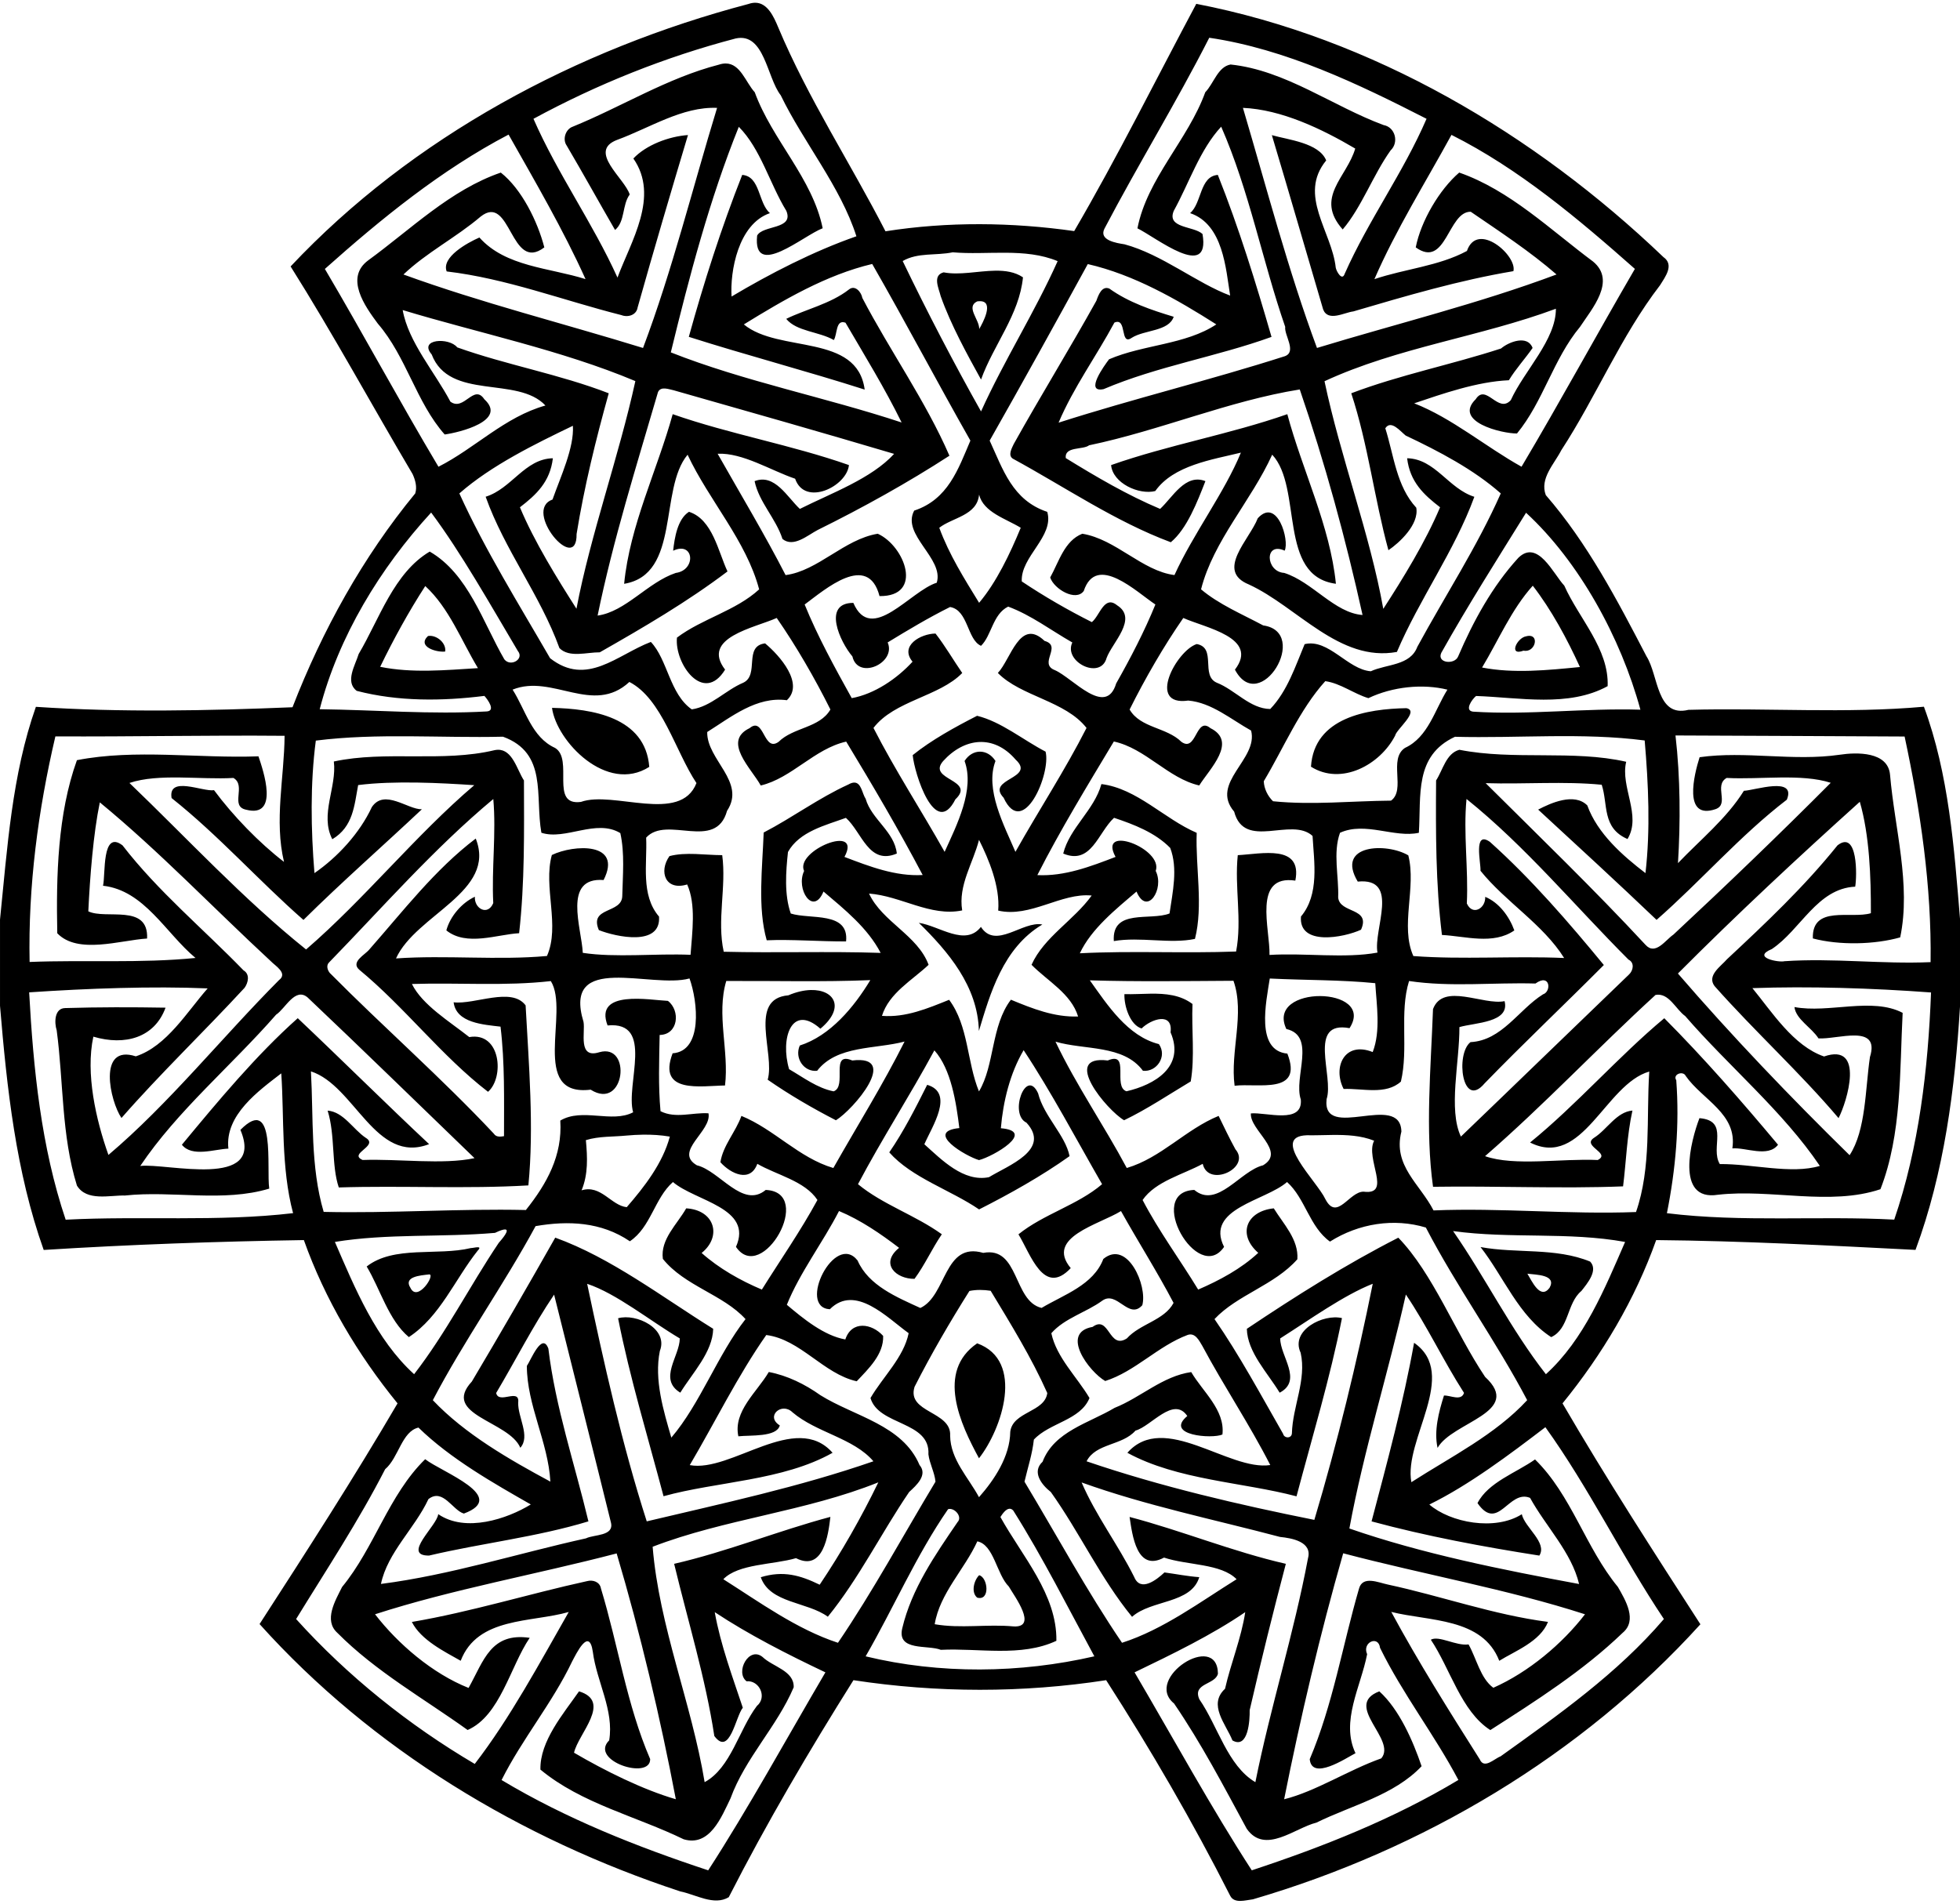 <?xml version="1.0" encoding="UTF-8"?>
<svg width="743pt" height="722pt" version="1.1" viewBox="0 0 743 722" xmlns="http://www.w3.org/2000/svg">
<path transform="scale(.8)" d="m358.08 1.309c-1.041-0.034-2.176 0.143-3.414 0.578-81.3 21.4-159.3 63.064-216.96 124.39 20.188 32.075 38.413 65.638 57.801 98.4 1.275 2.788 2.237 6.136 1.25 9.174-24.838 30.175-44.05 64.975-58.15 101.34-40.213 1.65-81.175 2.513-121.6-0.199-11.362 32.188-13.55 67.025-17 100.81v40.875c3.25 38.975 7.524 78.725 20.699 115.72 41.038-2.575 82.138-4.026 123.28-4.676 9.988 28.088 25.576 54.301 44.389 77.389-20.712 35.4-43.125 70.161-65.375 104.59 53.225 59.288 123.95 101.88 199.36 126.71 7.362 1.462 15.963 6.951 22.963 2.738 17.925-35.138 38.125-69.487 59.088-102.85 39.638 6.05 80.099 6.1 119.74 0 21.125 32.862 41.051 67.187 58.764 102.14 1.95 3.913 7.287 2.113 10.787 1.713 80.438-23.525 155.66-68.125 212.04-130.35-22.275-34.5-44.663-69.175-65.338-104.69 18.812-23.088 34.4-49.289 44.375-77.389 41.038 0.388 81.951 2.563 122.89 4.65 13.575-36.612 18.725-76.512 21.1-115.54v-41.188c-2.788-33.8-5.288-68.751-17.113-100.7-37.125 3.312-74.361 0.464-111.59 1.477-15.212 3.737-14.126-16.377-19.863-25.352-13.838-26.6-27.937-53.624-47.725-76.424-2.962-7.875 3.999-14.7 7.299-21.188 16.625-25.512 28.212-54.038 46.812-78.238 2.538-4.075 6.863-9.699 1.613-13.387-61.125-58.5-138.09-103.91-221.34-120.01-19.075 35.738-37.337 72.564-57.85 107.7-29.55-4.2-59.863-4.55-89.426 0.1-16.612-32.35-36.699-63-50.824-96.65-2.131-5.136-5.052-11.482-10.674-11.666zm214.92 16.578c36.238 5.362 70.55 21.839 102.97 38.414-10.988 25.475-27.525 48.05-38.775 73.437-1.212 3.675-3.925-1.076-4.25-2.889-1.825-17.138-18.036-34.338-4.523-50.813-3.388-8.35-18-9.761-25.75-11.986 8.125 27.088 16.199 55.124 24.299 82.574 2.288 6.062 10.15 1.425 14.287 0.975 25.05-7.362 50.238-14.788 75.875-19.088 1.863-7.375-17.086-23.912-22.023-9.574-13.375 7.213-29.463 8.488-43.838 13.363 10.188-23.462 24.162-45.75 36.512-68.375 31.962 16.05 60.112 39.812 86.912 63.512-18.05 31.012-35.311 62.799-53.711 93.762-17-9.45-33.013-23.099-50.863-30.049 13.238-4.45 29.726-10.288 44.863-10.938 3.25-5.375 7.686-10.175 11.236-15.287-2.25-6.275-11.087-3.051-14.949 0.236-23.338 7.625-48 12.5-70.975 21.225 7.987 24.238 10.961 50.075 17.611 74.375 5.138-3.462 14.614-12.174 13.201-20.137-9.438-10.238-10.613-24.838-14.676-37.65 2.712-4.2 7.137 1.45 9.637 3.438 15.775 7.463 32.301 16.125 45.076 27.438-11.1 25.088-26.325 48.401-39.537 72.701-3.375 9-14.488 8.111-22.051 11.586-10.962-0.825-20-15.562-31.35-12.85-4.362 10.388-8.188 22.276-16.301 30.738-9.637-0.125-16.661-9.1-25.361-12.475-7.775-3.425 0.075-16.575-9.463-18.312-9.55 3.025-23.964 29.625-4.014 26.787 11.05 0.963 20.301 8.95 29.764 14.213 3.587 13.575-19.7 24.736-8.025 38.424 4.888 18.475 27.113 2.25 37.15 11.525 0.713 12.388 3.324 27.688-5.488 38.176-1.175 14.15 20.351 10.012 28.451 6.262 4.775-10.638-10.126-7.55-10.826-15.287 0.375-10.025-2.575-21.1 0.875-30.662 11.975-5.438 25.838 2.562 37.363 0.012 1.125-17.825-2.213-36.512 17.1-45.5 29.862 0.787 60.388-2.1 89.9 1.75 1.788 20.725 2.75 42.338 0.375 62.863-10.738-8.213-22.762-18.751-27.562-32.076-6.2-6.237-17.462-1.063-23.287 1.975 18.2 16.788 37.749 34.726 56.111 52.264 21.025-18.425 39.525-39.938 61.725-56.963 4.612-11.275-15.275-4.388-20.35-4.213-8.15 13.1-20.561 23.1-31.236 34.287 1.2-19.175 1.149-40.512-1.176-60.512 36.188 0.113 72.412 0.35 108.57 0.5 7.513 35.138 12.812 70.988 12.312 106.93-23.112 1.012-46.173-2.025-69.273-0.438-2.475 0.7-15.764-1.701-5.951-5.764 13.662-9.113 21.488-28.738 39.5-29.562 0.863-4.825 1.326-27.125-8.387-19.588-15.725 19.588-34.026 36.864-52.363 53.977-2.9 3.375-9.65 7.674-5.912 12.699 18.9 21.338 40.713 41.237 58.775 62.6 4.025-7.763 12.625-35.95-6.875-29.213-14.562-5-24.776-21.224-33.951-32.387 26.575-0.963 56.85-0.012 84.65 2.051-1.4 36.25-5.675 73.262-17.438 107.66-35.425-1.9-72.162 1.349-107.72-3.051 4.138-20.688 6.026-41.975 4.426-63.037-1.825-2.788 3.275-4.651 4.5-1.988 7.875 11.275 24.598 17.938 22.086 34.312 6.287-0.55 16.901 4.488 21.639-1.725-17.175-20.55-35.176-41.163-53.889-59.963-21.688 18.075-41.737 41.163-63.6 58.9 24.912 12.588 35.625-27.675 56.475-33.625-1.425 22.062 1.052 45.439-6.273 66.576-31.7 1.225-63.976-2.076-95.951-0.764-6.438-12.538-19.35-21.2-15.225-37.35-0.4-19.112-37.762 4.95-35.438-15.412 3.587-10.762-9.374-37.388 10.863-33.613 12.862-19.95-39.975-20.75-29.938 0.4 14.362 3.275 3.287 23.05 6.85 33.4 1.075 11.95-16.525 5.912-23.662 6.6-0.613 7.938 16.899 17.987 5.762 24.6-10.825 2.6-21.7 20.75-32.588 11.662-23.462 1.025 1.725 45.1 14.125 27-9.175-18.2 19.763-21.838 29.838-30.75 8.65 7.763 10.6 21.238 20.338 28.238 13.675-8.625 30.338-11.225 45.438-6.662 14.525 27.938 33.399 54.025 48.012 81.812-15.05 16.338-36.112 26.812-54.875 38.875-3.788-20.088 22.8-51.138 1.287-66.062-5.125 28.525-12.748 56.562-20.148 84.637 25.988 7.037 52.938 12.05 79.5 16.213 3.913-6.138-6.888-13.275-8.312-19.6-12.725 8.037-33.862 3.988-43.812-4.6 18.738-9.162 38.211-23.838 54.986-36.65 20.6 28.625 36.412 61.411 56.162 90.924-22.038 25.775-50.023 45.476-77.398 65.076-2.987 1.1-7.764 6.236-9.852 1.424-14.488-22.888-29.2-46.299-41.938-69.887 17.85 4.513 43.213 2.626 51.176 23.176 7.312-4.575 19.438-9.1 23.088-18.438-25.8-3.35-50.513-12.25-75.926-17.713-4.325-0.887-11.825-4.364-13.6 1.861-7.85 27-12.4 55.089-23.375 80.914 0.988 10.325 16.938-0.338 21.688-2.838-7.15-15.038 2.512-31.476 5.512-46.926-2.525-5.575 5.35-9.149 6.125-2.986 10.712 21.875 25.776 41.125 37.113 62.6-30.525 18.362-64.163 31.687-97.9 42.824-18.975-29.262-37.3-62.774-55.537-93.824 17.862-8.625 36.488-17.625 52.438-28.537-1.887 12.412-6.824 24.187-9.574 36.324-8.175 7.562 0.374 16.675 3.512 24.475 7.55 4.312 8.262-9.8 8.162-14.338 5.338-23.175 11.076-46.311 17.139-69.361-25.15-5.75-49.339-15.725-74.039-22.213 1.288 8.588 3.364 26.212 16.326 19.262 10.975 3.7 27.075 2.751 34.375 10.264-17.038 10.588-34.712 23.836-54.287 30.111-16.688-24.575-30.738-50.625-46.213-76.35 1.538-6.638 3.725-13.138 4.438-19.938 7.45-8.05 22.049-9.125 26.361-19.713-6.013-10.138-15.573-19.123-18.086-30.711 6.325-7.188 16.473-9.826 24.148-15.426 6.95-4.987 12.563 9.338 18.963 2.15 2.538-9.213-7.063-31.313-18.463-21.926-4.725 12.4-18.699 16.913-29.262 23.213-13.55-3.212-10.5-29.3-27.662-26.088-18.7-5.425-17.212 20.263-29.787 26.113-10.962-5.025-24.602-10.626-29.727-22.488-10.812-13.8-28.712 22.238-13.162 23.088 12.075-12.1 27.2 4.05 37.35 11.35-2.325 11.438-12.198 20.662-18.086 30.725 3.812 13.175 28.374 10.85 27.449 26.688 0.55 4.463 2.925 8.475 3.35 12.963-15.475 25.725-29.525 51.775-46.213 76.35-19.55-6.4-37.325-19.375-54.312-30.125 7.062-7.362 23.676-6.824 34.426-9.986 12.888 6.537 15.301-10.812 16.301-19.562-24.7 6.588-48.889 16.462-74.039 22.25 6.525 27.125 14.852 54.15 19.039 81.6 7.325 9.887 10.1-9.324 13.5-13.387-4.75-14.3-10.551-29.788-13.301-45.312 16.088 10.662 34.525 20.037 52.438 28.537-18.238 31.05-36.575 64.562-55.537 93.824-33.725-11.138-67.4-24.486-97.912-42.799 9.787-19.525 24.012-36.426 33.438-56.201 1.9-3.525 8.074-16.625 9.799-4.562 1.812 14.088 10.138 27.775 7.75 41.963-9.662 9.613 19.526 19.074 19.426 8.887-11.125-25.75-15.151-53.962-23.326-80.875-0.525-3.125-3.824-4.225-6.574-3.475-27.762 6.088-55.013 14.587-83.025 19.35 4.325 8.625 15.626 14.125 23.139 18.4 8.012-20.875 33.474-18.025 51.199-23.125-13.688 23.975-27.787 50.301-44.537 72.014-31.188-18.362-60.325-41.689-84.65-68.664 14.375-23.425 29.55-46.362 42.188-71.012 6.4-5.438 7.887-17.913 15.787-19.738 15.188 14.85 35.887 26.525 53.225 36.438-11.1 6.8-30.861 13.513-43.861 4.588-0.475 5.463-17.476 19.714-4.363 19.639 25.025-5.912 50.937-8.738 75.537-16.213-6.513-27.262-15.612-53.975-18.975-81.875-3-8.1-8.337 5.525-10.199 8.213 0.037 18.662 10.1 36.074 11.15 54.824-19.338-10.412-40.539-22.55-55.701-38.6 14.688-28.088 33.575-54.563 48.688-82.488 15.5-2.675 31.076-2.049 44.676 7.176 9.975-6.675 11.687-20.414 20.412-28.076 10.612 9.1 38.126 12.214 29.863 30.727 12.312 18.162 37.587-25.964 14.1-26.977-10.9 9.088-21.788-9.074-32.613-11.674-11.225-6.55 7.176-16.138 5.488-24.65-7.562-0.487-15.587 2.638-22.725-1-1.1-11.838-0.639-24.125-0.414-36.125 8.925-0.15 9.876-11.6 3.926-16.15-8.375-0.362-35.162-5.511-28.6 11.639 22.438-2.1 8.399 27.95 12.111 41.162-10.075 5.287-24.099-2.276-34.512 3.924 1.05 16.575-6.338 29.876-16.312 42.389-31.9-0.725-64.3 1.624-95.812 0.887-6.325-21.4-4.8-44.488-6.037-66.588 20.762 6.662 30.588 44.289 56 34.477-19.462-18.188-41.612-40.188-62.25-59.688-19.638 17.488-37.725 39.225-54.9 59.975 4.812 6.062 15.487 2.075 22.037 1.85-1.788-15.988 14.513-27.526 25.051-35.676 1.425 20.725-0.163 44.738 5.6 66.25-35.588 4.188-72.212 1.227-107.76 3.102-11.638-34.5-15.313-71.488-17.301-107.75 27.762-1.875 58.363-2.987 84.588-1.875-9.713 11-19.401 27.399-34.051 32.199-18.338-5.925-12.211 21.312-6.799 29.225 18.212-20.862 39.198-40.949 58.336-61.699 1.725-2.388 2.651-6.426-0.486-8.264-19.137-19.738-40.487-37.412-57.35-59.25-9.95-7.575-7.976 13.901-9.238 19.139 19.6 2.188 29.787 22.575 43.824 34.225-26.075 2.6-52.449 0.85-78.611 1.9-0.725-35.912 4.013-71.912 12.213-106.91 36.15 0.188 72.411-0.6 108.61-0.275-0.163 19.912-4.963 40.087-0.275 59.762-11.762-9.025-24.237-21.938-33.162-34-5.15 0.912-21.886-7.049-20.111 3.738 22.212 17.625 41.211 39.112 62.486 57.762 18.1-17.925 37.876-35.262 56.113-52.438-6.688 0.15-17.764-9.886-23.701-1.049-5.775 12.412-16.237 23.724-27.199 31.299-1.675-20.488-2.05-42.336 0.65-62.799 29.162-3.688 59.2-1.152 88.688-1.852 21.238 7.775 15.112 28.139 18.188 45.514 11.35 3.763 25.975-6.764 37.412 0.174 2.125 9.55 1.163 19.888 0.926 29.713-0.05 8.637-15.9 5.051-11.088 16.264 8.188 3.225 29.525 7.873 28.5-6.414-8.8-10.262-5.537-24.962-6.1-37.412 9.762-10.762 32.998 6.662 38.336-12.713 9.125-13.738-9.686-24.2-9.398-37.35 11.412-7.175 23.424-17 37.736-15.062 8.35-7.812-3.312-21.125-10.312-26.938-10.362 1.262-2.55 14.951-10.338 18.639-8.412 3.538-15.237 11.299-24.412 12.637-10.488-7.312-11.399-23.55-19.387-31.963-16.038 6.138-30.326 21.337-47.738 7.725-14.875-25.75-30.812-51.287-43-78.1 15.112-13.288 36.138-23.575 53.801-32.062 0.65 10.35-5.825 24.125-9.662 34.963-14.338 5.05 11.687 36.037 11.412 16.324 3.65-22.5 9.099-44.688 15.236-66.688-23.212-9-48.411-13.412-71.799-21.762-3.737-4.8-18.476-4.088-12.113 3.324 8.438 22.05 40.687 10.039 53.912 24.227-19.25 5.375-33.4 20.286-50.688 29.023-18.438-30.925-35.674-63-53.824-93.75 26.8-23.888 55.151-46.974 87.051-63.674 12.7 22.488 25.948 45.187 36.461 68.5-17.038-5.412-37.875-5.775-50.287-19.725-5.763 2.525-18.125 9.361-15.5 16.086 28.325 3.337 55.189 13.725 82.764 20.688 3.1 1.225 7.161 0.025 7.711-3.625 7.662-27.25 15.852-55.012 23.852-81.699-9.088 0.637-19.838 4.701-25.875 11.113 12.512 17.95-1.163 39.275-7.525 56.437-11.712-25.912-28.412-49.2-39.812-75.25 30.2-16.388 62.524-29.363 95.861-38.088 13.625-2.9 14.701 18.524 21.301 26.924 10.912 22.525 28.301 43.188 35.863 66.838-20.275 7.062-41.1 17.788-59.15 28.551-0.775-11.675 3.036-34.313 18.174-39.525-5.612-4.775-4.499-17.463-13.137-18.113-9.887 25.038-18.188 51.013-25.301 76.75 27.212 8.675 56.1 16.275 83.338 25-3.6-26.825-40.662-17.174-57.262-30.887 18.862-11.6 38.937-23.45 60.824-28.65 15.862 27.638 30.875 56.138 46.525 83.713-5.787 13.575-10.6 27.876-26.625 33.176-6.188 11.438 14.25 22.636 10.688 34.174-12.6 3.95-31 29.3-39.525 9.562-14.888-0.013-6.262 18.6-0.449 25.375 2.65 11.412 20.938 3.138 16.713-6.637 9.65-5.888 19.424-11.737 29.574-16.787 8.65 1.475 8.037 15.486 14.662 18.398 5.013-4.838 5.538-14.998 12.863-18.586 10.875 4.025 20.35 11.275 30.4 17-4.338 9.137 13.336 17.975 16.236 7.35 2.625-7.237 15.037-18.65 4.975-24.975-6.138-5-8.173 4.962-11.961 7.975-11.412-5.737-22.601-12.2-33.201-19.287-0.625-11.775 15.464-21.275 12.076-32.963-16.512-5.5-21.002-20.163-27.289-33.775 15.612-27.525 31.201-55.712 46.488-83.662 21.85 5.013 42.162 16.675 60.912 28.588-14.612 9.662-34.538 9.512-50.838 16.537-2.087 2.775-11.85 16.074-2.562 14.137 25.625-10.912 53.551-15.35 79.551-24.75-7.438-25.725-15.45-51.725-25.438-76.775-8.637 0.65-7.537 13.338-13.137 18.113 15.762 5.35 16.912 26.462 18.975 39.074-15.762-5.85-32.288-19.511-50.051-24.299-3.8-0.588-12.237-1.876-9.537-7.363 16.075-30.65 34.05-59.788 49.688-90.525zm-229.13 12.197c-0.997-0.001-2.085 0.178-3.283 0.578-24.35 6.275-46.062 19.951-69.225 29.389-3.337 1.163-4.9 5.911-2.9 8.836 7.825 13.275 15.261 26.776 22.986 40.113 4.838-4.05 3.263-11.799 6.938-16.824-2.362-7.662-20.112-20.526-5.949-25.889 15.412-5.638 30.912-15.862 47.35-15.162-11.575 37.838-21.25 77.137-35.088 113.79-37.775-11.662-76.523-21.349-113.52-34.824 10.988-10.475 24.962-17.538 36.562-27.438 14.425-11.412 14.05 26.85 30.188 14.588-3.175-12.262-10.7-27.614-20.625-35.451-23.8 8.175-42.6 26.85-62.75 41.537-11.338 8.3-1.626 21.838 4.486 30.062 13.525 15.65 18.151 37.25 31.676 52.525 6.925-0.938 29.862-6.537 18.787-16.688-5-7.537-9.65 5.912-16.088 1.125-7.4-14.05-19.912-28.188-22.6-43.4 35.65 10.812 75.225 18.939 110.25 33.664-7.812 35.775-21.25 72.775-27.912 107.88-8.925-14.012-19.937-31.664-26.787-48.076 7.7-5.912 14.299-12.036 15.611-23.236-13.338 0.275-19.525 14.424-31.85 18.236 8.925 25.112 25.9 46.688 34.963 71.738 4.662 4.725 12.961 1.938 19.111 2 20.738-11.812 41.513-23.95 60.525-38.338-4.375-9.238-7.037-24.674-18.25-28.262-5.438 3.438-6.812 12.237-7.512 18.449 9.988-4.7 11.038 9.238 1.25 10.525-13.3 4.475-23.75 18.363-37.037 20.213 7.375-35.95 18.361-70.725 28.611-105.9 1.3-2.925 5.063-1.364 7.4-0.889 34.675 9.85 71.013 20.2 104.49 30.15-10.75 11.738-29.689 18.575-44.664 26.088-5.95-5.537-11.912-16.887-21.449-13.162 2.075 9.963 10.088 17.675 13.213 27.4 5.188 4.263 11.899-1.762 16.674-4.25 21.338-10.538 42.838-22.489 62.438-35.201-11.188-25.812-28.136-49.638-41.273-74.775-0.475-2.775-3.464-6.362-6.352-4-8.675 6.787-20.848 9.514-29.711 13.914 4.912 6.025 15.536 5.987 22.549 10.037 1.75-2.7 0.787-9.95 5.537-8.213 9.1 15.588 18.638 31.075 26.588 47.287-36.05-11.925-74.799-19.525-109.36-33.225 8.762-35.962 18.311-72.388 32.211-106.9 10.375 10.425 14.65 26.989 22.525 39.826 3.712 8.975-11.175 6.636-13.838 11.736-2.15 20.938 22.088-0.161 31.062-3.486-4.812-23.687-23.925-41.826-32.188-64.451-4.309-4.725-6.79-13.631-13.766-13.641zm239.22 0.49c-6.062 1.113-7.925 8.975-11.975 13.15-8.225 22.65-27.501 40.788-32.139 64.488 8.55 4.138 34.725 25.162 30.838 2.688-4.1-3.85-17.088-2.6-13.625-10.963 7.312-13.238 12.337-28.975 22.475-39.9 13.375 30.55 19.463 63.463 30.338 94.875-0.55 3.888 5.612 11.825-0.188 13.912-35.438 11.35-71.699 20.113-107.2 31.488 7.075-16.7 17.887-31.488 26.449-47.426 6.188-2.7 2.424 11.312 8.262 7.188 6.037-3.812 17.5-2.974 19.838-9.949-10.6-3.2-21.336-6.812-30.486-13.35-3.587-1.488-5.225 3.15-6.15 5.75-12.7 22.85-26.438 45.112-39.176 67.938-0.912 1.988-2.849 5.325-0.424 6.912 24.738 13.462 48.599 29.826 74.861 39.613 7.662-6.362 12.563-19.15 16.4-28.963-9.55-3.737-15.5 7.65-21.463 13.162-15.625-6.588-30.263-15.2-44.713-24.088-0.675-5.662 8.176-3.788 11.076-6.062 33.638-7.025 66.25-21.088 99.812-26.463 11.912 34.7 21.762 70.764 29.75 106.89-13.238-0.938-23.788-15.738-37.113-19.938-8.85-0.55-9.512-14.963 0.213-10.551 2.362-4.763-3.475-25.499-12.75-15.361-3.9 10.125-20.175 24.912-4.213 31.387 22.938 10.55 42.864 36.95 70.139 31.975 10.6-24.95 27.337-47.888 36.699-73.525-12.3-3.875-18.525-17.973-31.85-18.273 1.312 11.2 7.911 17.324 15.611 23.236-6.95 16.488-17.587 33.751-26.912 48.139-6.325-35.5-20.287-71.888-27.85-107.88 34.7-16.075 73.799-21.027 109.64-34.352 0.075 14.688-14.988 29.351-21.375 43.326-6 6.6-11.675-8.162-16.625-0.438-10.812 10.638 12.338 16.286 19.562 16.236 12.412-15.075 17.225-35.325 29.875-50.537 5.65-8.6 17.289-21.788 6.164-30.963-20.25-15.062-39.402-33.775-63.414-42.162-9.387 8.062-18.175 23.038-20.6 35.463 14.425 10.362 15.25-17.124 26.062-16.887 13.75 9.412 28.088 18.8 40.65 29.725-36.9 13.812-75.699 23.312-113.51 34.824-13.638-36.712-23.85-75.837-35.088-113.79 18.25 0.8 37.238 9.887 53.213 19.287-3.975 13.675-19.388 23.15-5.938 38.338 9.012-10.6 14.312-25.687 22.688-37.449 4.062-3.775 2.211-11.026-3.289-12.014-24.238-8.963-46.461-25.975-72.549-28.713zm-131.66 89c16.35 1.425 34.236-2.263 49.736 4.188-10.862 24.262-25.311 46.952-36.299 71.227-12.562-22.3-25.638-47.35-37.125-71.275 7.15-4.162 15.888-2.489 23.688-4.139zm20.086 8.719c-8.079 0.125-16.938 2.25-24.375 0.781-5.438 1.45-2.274 7.614-1.387 11.289 4.812 13.625 12.613 27.748 19.113 39.523 5.875-16.375 18.138-30.712 19.875-48.449-3.811-2.573-8.379-3.22-13.227-3.144zm-6.982 14.449c6.628 0.203 1.182 10.242-0.529 13.184 0.138-4.475-6.513-10.413-0.963-13.088 0.554-0.079 1.05-0.109 1.492-0.096zm-145.77 53.545c-7.412 26.75-20.337 52.813-23.012 80.4 26.825-4.438 16.412-44.801 30.062-61.176 10.175 21.688 27.825 40.8 33.912 63.812-11.088 10.175-27.012 13.863-38.949 22.863-1.225 12.4 12.612 31.776 22.812 15.176-11.662-15.188 14.1-19.826 24.463-24.488 9.137 13.175 18.062 28.574 25.438 43.387-5.112 8.825-17.526 8.351-24.551 15.326-7.2 5.15-6.775-12.288-13.725-6.5-13.088 6.263 0.899 19.188 5.262 27.188 14.712-3.487 25.45-17.438 40.5-20.801 12.55 20.738 24.988 41.875 36.238 63.225-12.888 0.725-25.25-4.074-37.062-8.574 8.7-16.15-23.612-2.974-19.125 6.676-4.075 8.512 4.3 21.587 9.188 9.725 10.025 8.525 20.913 17.225 27.088 29.088-24.788-0.838-49.588 0.074-74.363-0.551-3.312-15.112 1.325-30.55-0.713-45.775-8.213-0.013-17.2-1.599-25 0.451-5.213 7.375-1.899 16.6 8.389 13.438 4.275 9.475 2.387 22.561 1.6 33.336-16.8-0.7-35.338 1.451-51.062-0.924-0.537-11.7-9.714-35.964 9.861-34.514 9.225-18.138-14.211-16.875-24.523-11.85-4.188 15.125 4.037 33.537-2.312 47.85-23.288 2.138-47.825-0.498-71.525 1.164 9.425-20.825 47.788-31.612 37.775-56.812-19.312 14.625-34.462 34.449-50.438 52.574-1.975 2.5-9.013 5.887-4.738 9.6 21.612 17.838 38.962 40.875 61 57.85 7.8-6.787 6.101-28.525-8.887-25.938-9.238-7.325-22.263-15.187-27.176-25.162 21.938-0.725 43.962 1.1 65.824-1.375 9.075 14.512-10.35 55.025 18.875 51.463 16.288 10.3 19.688-22.276 4.062-17.738-10.262 3.2-6.537-9.412-7.449-14.375-10.112-33.362 32.087-15.575 50.225-20.6 3.975 11.038 6.351 34.475-8.012 35.475-7.325 19.362 13.413 15.412 24.838 15.25 1.975-16.425-4.177-33.536 0.586-49.523 22.75-0.125 45.514 0.523 68.264-0.414-7.688 12.738-18.951 26.375-33.426 31-2.6 5.925 1.925 12.639 8.213 11.977 9.412-12.175 27.575-10.163 41.438-13.863-10.225 20.4-22.462 40.012-33.75 59.938-16.35-4.825-27.975-18.337-43.562-24.699-2.663 7.537-8.749 14.036-9.949 21.961 5 5.6 14.199 9.787 17.486 0.75 9.125 5.3 22.551 8.114 28.488 17.139-7.938 14.612-17.525 28.363-26.338 42.463-10.15-4.287-20.262-9.989-28.537-17.352 9.75-7.825 6.225-20.373-7.312-21.148-4.213 7.487-12.325 14.649-11.062 23.949 10.325 12.888 28.549 16.863 39.174 28.551-13.225 16.888-21.45 40.1-35.162 56.162-3.663-12.6-8.213-27.438-5.438-41.062 4.188-10.6-11.25-17.975-19.787-15.5 5.55 28.2 14.262 56.8 21.537 84.338 25.2-7.013 56.537-7.288 80.1-20.588-17.512-19.875-48.061 9.538-67.674 5.838 12.075-20.488 22.675-42.25 36.25-61.65 16.188 2.05 27.099 18.399 42.861 21.924 5.612-5.963 12.838-12.787 12.525-21.512-5.425-6.013-14.961-7.362-17.924 1.688-10.1-1.775-19.95-9.876-27.713-16.426 6.175-15.3 17.037-29.488 24.725-44.438 10.3 4.3 19.825 10.851 28.463 17.451-9.287 7.55-1.375 14.8 7.312 14.688 4.912-6.638 8.275-14.3 12.938-21.125-12.525-9.05-28.05-14.076-39.725-23.738 11.338-21.475 24.637-42.024 36.199-63.424 7.95 8.938 10.312 24.611 11.824 36.836-16.738 1.663 3.001 13.338 9.326 15.176 6.775-1.725 27.362-13.7 10.35-15.1 1.062-12.675 4.35-26.075 10.787-37 13.188 19.938 25.038 42.437 37.176 63.512-11.5 9.85-27.762 14.189-39.625 23.764 5.775 9.425 12 29.637 24.775 16.012-12.212-14.638 13.412-20.6 23.812-27.037 8.137 14.575 17.175 28.775 24.912 43.525-4.4 8.287-15.85 9.849-22.125 16.824-8.625 5.575-8.226-11.324-16.238-5.449-15.55 2.737-1.663 21.236 5.975 25.648 14.225-4.525 24.938-16.562 39.088-21.85 3.575-1.2 5.426 2.714 6.926 5.201 10.212 19.112 22.349 37.162 32.199 56.475-19.675 2.975-50.225-25.562-67.713-5.812 23.725 12.962 54.863 13.937 80.15 20.637 7.312-27.675 15.975-56.225 21.537-84.463-8.725-2.163-24.612 5.725-19.574 16.438 2.875 12.788-3.825 25.401-4.15 38.201-0.15 2.462-3.65 2.462-4.188 0.162-10.412-18.188-20.799-37.5-32.486-54.338 10.788-11.512 28.424-16.061 39.262-28.361 0.675-9.325-6.601-16.712-11.176-24.125-12.862 1.3-17.436 12.261-7.361 21.086-8.088 7.55-18.388 13.064-28.463 17.414-8.65-14.2-18.638-27.714-26.338-42.451 6.125-8.9 19.151-12.05 28.488-17.15 2.663 11.5 23.112 1.938 15.5-6.887-2.837-5.188-5.388-10.512-7.963-15.824-15.575 6.35-27.2 19.862-43.525 24.688-10.775-20.2-23.975-39.262-33.775-59.875 13.725 4.075 32.225 1.349 41.438 13.799 6.463 0.713 11.65-6.799 7.562-12.637-14.825-3.725-24.375-18.512-32.725-30.225 22.688 0.688 45.375 0.336 68.062 0.211 5.487 15.638-1.638 33.438 0.537 49.75 10.962-1.363 32.662 4.401 25-15.236-15.138-1.438-10.073-24.325-8.336-35.588 16.575 0.838 33.924 0.588 49.986 2.213 0.613 10.125 2.662 22.712-1.213 32.637-13.425-5.338-19.048 7.25-13.773 17.5 8.775-0.388 19.987 3 27.137-3.5 3.688-15.625-0.787-32.637 3.863-47.662 19.8 2.95 39.948 0.625 59.898 1.188 7.037-5.05 7.688 3.849 3.551 5.137-11.6 7.312-19.438 21.864-34.338 22.639-7.237 5.6-3.925 32.212 6.713 19.512 18.425-19 37.962-37.438 56.475-56.062-16.45-19.988-34.312-40.737-54.012-58.387-7.987-5.525-4.188 10.087-4.438 13.725 11.85 14.738 29.624 25.35 39.637 41.338-23.75-1.038-48.049 0.824-71.449-0.926-6.362-14.188 1.511-32.4-2.389-47.713-10.138-6.062-34.611-5.374-23.961 12.426 20.262-1.975 7.275 22.675 9.35 33.65-15.5 2.875-34.462 0.074-51.162 1.111 0.312-12.225-8.151-38.225 12.236-35.225 3.438-17.4-16.088-12.638-27.275-12.062-1.6 15.238 2.1 30.525-0.787 45.662-24.675 0.938-49.386-0.425-74.049 0.838 5.375-11.525 17.036-20.888 26.861-29.25 4.9 11.85 13.388-1.213 9.088-9.775 3.737-10.588-27.663-22.486-19.025-6.648-11.812 4.537-24.162 9.275-37.062 8.625 10.975-21.6 23.775-42.501 36.25-63.326 15.088 3.288 25.713 17.475 40.463 20.838 4.938-7.875 18.275-20.738 5.275-27.176-6.95-5.763-6.513 11.664-13.713 6.514-7.025-6.975-19.438-6.501-24.551-15.326 7.375-14.812 16.3-30.212 25.438-43.387 10.362 4.662 36.113 9.301 24.463 24.488 11.788 22.238 35.976-17.788 13.389-20.963-9.963-5.325-21-9.962-29.438-17.1 5.838-23.05 23.836-42.014 33.711-63.826 14.575 15.712 2.487 57.588 30.188 61.188-2.763-27.5-15.848-53.55-23.023-80.375-27.312 9.55-56.2 14.525-83.5 24.125 0.762 8.6 13.224 14.263 20.924 12.301 8.688-12.238 26.964-14.864 40.576-18.201-7.688 18.8-22.714 38.675-31.477 58.025-15.312-1.95-27.761-17.013-43.674-19.588-8.475 3.312-11.113 13.388-15.213 20.738 1.85 5.537 12.175 11.55 15.9 6.4 5.987-18.075 25.162 0.613 33.949 6.4-5.175 12.7-11.724 25.298-18.574 37.398-4.888 16.25-20.613-2.611-29.025-6.273-8.062-3.1 3.674-11.462-4.926-13.875-11.675-11.188-15.975 8.737-22.125 15.199 10.925 11.138 31.989 13.201 42.014 26.051-10.212 20.088-22.65 39.062-33.688 58.725-5.425-12.662-14.551-29.65-9.451-43.062-3.725-5.888-10.923-5.9-14.648 0 4.925 13.525-3.701 30.375-9.451 43.062-11.05-19.65-23.45-38.65-33.713-58.725 9.887-12.975 31.2-14.839 42.062-26.039-4.263-6.2-8.05-12.762-12.662-18.699-7.05 0.075-17.162 5.8-10.887 13.338-7.338 8.037-18.075 15.35-28.812 17.275-8.025-14.462-16.15-29.225-22.312-44.375 9.613-7.1 29.987-24.988 35.475-3.988 21.05 0.25 11.987-23.776-0.838-29.551-15.912 2.6-28.361 17.627-43.674 19.602-9.863-19.225-21.426-38.464-32.201-57.514 11.875-0.55 25.275 7.963 36.725 11.838 4.562 13.3 24.438 3.762 25.5-6.463-27.3-9.6-56.188-14.575-83.5-24.125zm145.18 38.15c2.125 8.4 12.651 11.35 19.738 15.688-5.125 12.388-11.489 25.8-19.727 35.562-7.037-11.462-14.188-22.8-18.875-35.562 6.312-4.912 17.913-5.775 18.863-15.688zm-259.64 8.475c14.238 19.088 28.073 43.712 41.086 65.625 3.15 3.8-3.411 7.7-6.398 3.963-10.138-17.438-17.088-40.513-35.363-51.088-17.012 10.062-23.862 32-33.662 48.525-1.625 5.35-6.626 13.188-0.926 17.488 19.638 5.1 40.45 4.899 60.5 2.387 1.6 1.762 5.462 7.088 1.1 7.363-26.388 1.5-52.761-0.726-79.148-1.051 8.95-34.538 28.638-66.863 52.812-93.213zm518.82 0.1c25.15 23.175 44.9 59.175 54.188 93.338-26.462-0.825-52.862 2.638-79.312 0.926-4.25-0.525-0.475-5.876 1.438-7.426 20.55 0.713 43.862 5.488 62.35-4.662 0.675-17.7-13.574-31.999-20.549-47.637-5.2-5.525-12.55-22.188-21.775-13.176-12.35 13.512-21.35 30.012-28.525 46.75-1.613 4.025-10.262 3.212-7.975-1.738 12.662-22.575 26.562-44.425 40.162-66.375zm3.188 34.576c8.863 11.45 16.325 25.35 22.338 38.537-15.225 1.5-31.401 3.151-46.363 0.238 7.825-13 13.813-27.4 24.025-38.775zm-524.8 0.162c11.288 10.362 17.075 25.813 24.963 38.9-15.312 0.938-31.174 2.462-46.324-0.625 6.25-12.912 13.474-26.1 21.361-38.275zm523.26 23.59c-0.479-0.012-1.03 0.06-1.658 0.234-4.35 0.762-8.414 9.488-1.227 6.801 5.37 1.054 7.516-6.918 2.885-7.035zm-521.23 0.01c-0.249 0.008-0.495 0.034-0.738 0.076-5.3 5.037 3.986 7.861 8.148 7.361 0.562-3.926-3.675-7.555-7.41-7.438zm424.44 21.475c7.2 0.975 13.662 6.051 20.438 8.051 11.512-5.475 25.725-6.913 37.438-4.025-5.987 9.562-9.112 22.537-20.1 27.6-8.025 5.325 0.512 19.85-6.613 25-18.588 0.15-37.337 2.177-55.912 0.289-2.525-2.425-4.274-6.001-4.387-9.488 9.463-15.8 16.899-33.851 29.137-47.426zm-329.75 0.375c15.475 7.987 21.737 32.776 31.787 47.926-7.6 19.462-39.35 3.426-54.75 8.926-14.962 2-3.263-20.125-12.25-25.588-11.075-5.013-14.012-18.062-20.125-27.625 18.825-7.6 38.075 12.336 55.338-3.639zm-36.662 12.275c2.112 15.838 25.975 40.812 46.088 27.975-1.837-23.712-27.288-27.55-46.088-27.975zm404.84 0.15c-18.45 0.35-43.714 4.326-45.201 27.738 14.35 9.075 32.764-0.85 39.889-14.75 0.55-2.925 11.7-11.676 5.312-12.988zm-203.41 3.613c-10.525 5.375-21.714 11.537-30.514 18.637 0.775 8.613 10.637 39.875 20.225 20.963 9.95-9.4-13.587-9.151-5.824-18.113 10.05-11.112 23.975-12.812 34.4-0.688 9.75 9.012-14.313 8.939-5.738 18.014 9.213 19.875 22.55-11.426 19.9-21.826-10.662-5.537-21.074-14.211-32.449-16.986zm-227.15 16.111c-0.469 0.013-0.96 0.071-1.475 0.176-24.738 5.912-51.512 0.075-76.188 5.375 1.512 12.162-6.752 25.138-0.727 36.838 9.938-5.912 10.425-16.052 12.25-25.664 17.05-2.175 39.263-1.012 55.025 0.051-27.8 23.675-51.849 53.838-79.699 77.863-29.85-23.912-56.389-52.727-83.701-78.914 13.85-4.638 33.375-1.475 49.275-2.375 6.263 3.612-1.837 13.438 6 15.051 15.888 4.075 8.151-18.526 5.863-25.301-28.337 1.062-58.35-3.599-86.025 1.826-9.188 25.5-9.85 55.05-9.312 82.025 9.7 10.162 29.862 3.3 42.562 2.5 0.762-16.7-19.525-8.839-27.85-12.889 0.775-16.45 2.374-36.837 5.449-51.637 28.162 23.162 54.001 50.261 80.988 75.236 2.062 2.212 8.3 5.726 3.9 9.014-27.038 27.175-52.176 58.613-80.801 82.838-5.912-16.575-10.925-38.613-7.15-56.051 14.95 4.412 28.975 0.549 34.213-13.738-15.85-0.275-31.724-0.287-47.574 0.188-5.213 0.087-5.139 7.05-4.014 10.525 3.275 24.5 2.188 49.763 9.588 73.588 4.612 7.6 15.449 4.55 22.762 4.725 22.612-2.438 46.45 3.337 68.375-3.275-1.413-9.463 3.313-45.011-13.662-27.836 11.975 28.5-35.263 15.536-47.463 17.111 17.462-26.05 43.325-47.613 64.375-71.713 4.338-2.8 9.025-13.238 14.963-8.125 26.525 25.112 53.163 51.162 79.051 76.125-15.038 3.225-36.113 0.237-52.988 0.875-7.075-3.062 7.876-6.624 1.451-10.512-5.987-3.987-10.525-12.312-18.062-12.887 3.675 11.8 1.712 25.887 5.287 36.412 29.55-0.938 60.525 0.775 89.838-0.975 2.712-27.625 0.212-57.225-1.312-85.312-6.638-8.938-24.113-0.263-34.113-1.463 1.25 9.875 14.275 10.575 22.225 11.537 2.075 17.212 1.638 34.6 1.65 51.912-1.75 0.275-3.724 0.537-4.824-1.188-24.838-26.488-52.212-50.412-77.75-76.188-1.125-1.4-1.764-3.6-0.289-5 25.462-26.2 49.752-54.037 77.789-77.412 1.425 16.162-0.838 32.937-0.025 49.324-2.587 6.237-9.101 2.601-8.701-3.012-6.3 2.913-11.786 9.412-13.523 15.949 9.562 7.713 24.161 1.875 34.486 1.338 2.7-23.938 2.35-48.363 2.287-72.4-3.316-5.098-5.39-14.733-12.424-14.537zm455.67 0c-6.275 1.688-7.798 9.563-11.023 14.525-0.175 24.325-0.227 49.051 2.773 73.238 11.075 0.562 24.301 4.8 34.301-2.15-2.362-6.562-7.213-13.2-13.801-15.912 0.275 5.438-5.973 9.174-8.711 3.137 0.787-16.5-1.713-33.113-0.15-49.525 27.988 22.475 51.338 50.712 76.75 76.125 3 1.475 2.236 5.176 0.299 7.014-26.562 25.538-53.461 51.675-79.711 76.875-6.075-12.9-0.601-35.413-0.701-51.9 7.362-2.15 24.05-2.076 21.4-12.301-10.012 2.125-29.125-8.987-33.912 3.775-1.012 27.85-3.738 57.375 0.012 84.213 29.875-0.463 60.563 0.961 90.051-0.201 1.438-11.288 1.812-24.111 4.438-35.924-7.575 0.613-12.05 9.037-18.15 12.875-6.162 3.95 8.237 7.263 1.699 10.562-17.038-0.812-39.524 3.074-53.387-1.826 28-24.3 53.425-51.387 80.787-76.412 6.35-1.188 9.588 6.864 14.051 10.014 20.75 23.95 46.324 45.124 63.799 71.012-13.425 4.075-32.248-1.038-47.398-0.863-4.737-7.75 4.775-20.562-9.65-21.762-4.025 10.412-11.688 39.538 8.75 36.301 25.238-2.875 53.074 5.412 77.012-2.625 10.175-26.088 9.1-56.138 10.525-83.588-14.438-7.562-35.038 0.325-51.275-2.75 0.725 5.85 8.126 9.7 11.389 14.85 8.875 0.625 29.399-7.199 24.387 8.863-2.237 15.125-1.862 34.65-9.637 46.5-27.962-27.4-56.027-56.714-81.352-86.102 27.712-27.825 56.975-55.087 86.188-81.387 4.612 15.888 5.3 35.826 5.25 52.801-9.363 2.85-27.988-4.039-27.5 11.961 12.7 3.35 29.326 2.913 41.389-0.5 5.225-25.012-2.638-51.611-4.812-77.086-0.988-11.075-15.851-10.689-23.826-9.477-22.05 3.212-44.65-1.899-66.412 1.176-2.587 8.125-8.037 29.888 7.562 24.613 6.725-2.362-0.975-11.252 5.25-14.789 15.912 0.863 35.414-2.174 49.326 2.301-23.938 24.062-49.376 48.499-74.551 71.949-3.788 2.562-8.5 10.025-13.188 4.875-24.338-26.25-51.038-52.036-75.775-76.648 18.238 0.562 37.201-0.988 54.988 0.75 3.062 9.275 0.012 20.45 12.225 25.725 6.8-11.162-3.5-24.713-0.625-36.613-25.112-5.737-53.338-0.588-79.051-5.688zm-286.72 15.541c-0.772-1e-4 -1.703 0.277-2.842 0.934-13.962 6.35-26.461 15.663-40.086 22.738-0.588 16.562-2.987 35.574 1.438 51.074 11.588-0.512 25.262 0.589 37.6 0.539 1.5-14.4-17.076-10.302-26.201-13.227-3.125-8.863-2.349-19.811-1.324-29.174 5.412-9.725 17.774-12.625 27.449-16.162 7.612 6.825 10.8 22.562 24.125 16.912-1.1-10.425-11.961-16.164-14.773-25.951-1.645-2.448-2.038-7.683-5.385-7.684zm117.11 0.709c-3.438 12.412-15.037 20.688-18.1 32.926 13.3 5.625 16.536-10.025 24.086-16.938 9.412 3.15 19.513 7.013 26.613 14.275 3.725 9.75 1.138 21.012-0.324 31.062-9 3.587-27.425-2.464-26.4 13.086 12.425-2.163 26.774 1.475 38.449-1.037 4-15.738 0.214-33.874 0.826-50.262-15.425-6.638-28.263-21.001-45.15-23.113zm-58 26.438c4.588 9.15 10.025 22.038 9.088 33.525 15.188 3.525 29.899-8.574 44.299-7.137-8.45 11.75-22.588 19.662-28.5 32.824 7.525 7.662 18.75 13.65 22.062 24.5-11.288 0.412-21.663-3.749-31.838-7.949-9.438 12.35-7.699 31.186-15.137 43.461-5.75-14.025-4.899-31.049-14.137-43.424-10.15 4.075-20.526 8.499-31.826 7.611 3.375-10.825 14.25-16.812 22.1-24.188-5.162-13.988-21.975-20.349-28.225-33.762 15.075 1.087 29.089 11.1 44.139 7.975-1.962-11.925 5.162-22.375 7.975-33.438zm-28.5 39.338c13.775 13.525 27.938 29.988 28.438 51.25 5.312-17.612 11.399-39.363 30.074-50.463-9.25-1.887-22.111 12.038-29.111 1.125-7.375 9.525-19.75-0.525-29.4-1.912zm-51.207 31.83c-3.149 0.076-6.773 0.856-10.631 2.508-19.275 1.65-6.201 27.612-9.801 40 10.2 7.088 21.263 13.525 32.338 19.225 8.275-5.088 30.563-31.113 7.738-28.338-10.762-4.562-2.237 12.388-8.85 14.625-7.787-1.55-14.314-6.6-21.076-10.5-4.3-14.5 1.114-31.312 14.826-19.188 11.885-9.912 6.701-18.604-4.545-18.332zm161.06 1.736c-4.222 0.044-8.459 0.336-12.457 0.209-0.188 5.862 2.774 14.675 8.137 16.275 4.562-4.487 14.913-8.001 13.738 1.861 7.037 16.325-7.638 24.862-20.9 27.912-6.625-2.188 1.887-19.187-8.863-14.6-22.438-2.75-0.374 23.601 7.738 28.326 10.925-5.263 21.174-12.164 31.574-18.389 2.013-11.612 0.325-24.587 0.838-36.699-5.773-4.359-12.768-4.97-19.805-4.896zm-105.92 43.195c-5.463 10.912-11.15 22.126-17.963 32.014 10.738 12.112 28.95 17.737 42.562 27.037 14.512-7.35 29.612-15.8 42.875-25.25-1.962-9.912-12.175-18.888-14.912-29.775-5.7-12.488-13.964 9.887-5.514 13.912 11.8 12.888-8.7 20.276-17.75 25.826-12.05 2.475-22.487-8.287-30.637-15.6 3.712-8.512 14.35-24.327 1.338-28.164zm-134.69 23.625c4.268-0.059 8.535 0.195 12.754 0.914-3.413 12.688-12.051 23.787-20.426 33.449-7.375-0.775-12.225-10.826-21.4-7.988 3.175-7.625 2.789-15.7 2.039-23.787 6.237-1.925 12.911-1.524 19.361-2.174 2.55-0.23 5.111-0.378 7.672-0.414zm326.69 0.131c6.765-0.069 13.539 0.24 19.797 2.732-4.425 8.412 8.738 25.95-5.012 24.15-6.85-0.037-12.587 14.162-18.1 3.537-3.913-8.425-26.451-29.713-8.738-30.275 3.938 0.075 7.994-0.103 12.053-0.145zm-391.98 44.789c2.395 0.101-1.489 4.579-3.045 6.369-13.75 20.475-24.963 42.686-40.088 62.236-18.05-16.425-27.975-40.599-37.537-62.699 25.012-4.062 50.638-2.1 75.863-4.287 2.513-1.2 4.008-1.653 4.807-1.619zm449.19 0.768c27.025 3.737 54.638 0.275 81.5 5.15-9.625 22.125-19.438 46.275-37.525 62.688-16.638-21.262-28.662-45.775-43.975-67.838zm-425.45 3.113c-12.938 22.85-26.099 45.612-39.512 68.188-14.712 15.912 17.613 18.65 22.963 31.4 4.912-5.475-1.275-14.55-1-21.438 0.775-7.088-9.201 1.011-10.451-4.514 9.213-15.475 17.363-31.7 27.463-46.625 8.963 35.962 18.051 72 26.926 108 1.625 6.55-8.038 5.6-11.801 7.5-32.362 7.162-64.238 17.363-97.176 21.613 3.125-14.95 16.038-26.325 22.488-40.188 6.862-5.412 11.512 5.363 16.812 6.838 21.438-8.012-10.4-19.601-18.35-25.764-17.312 16.938-24.013 41.901-39.363 60.551-3.175 6.375-8.861 15.775-2.236 21.75 18.162 18.3 40.987 31.125 61.725 46.037 15.438-6.787 20.137-29.988 29.412-43.688-18.45-2.663-21.738 10.788-28.963 23.75-17.162-6.812-33.474-20.875-44.324-34.912 36.425-11.8 76.611-18.925 114.49-28.838 11.225 37.825 20.714 77.962 28.039 116.5-15.725-4.562-33.738-13.561-48.238-22.049 2.038-9.113 18.151-24.275 2.363-29.088-7.388 10.612-18.614 23.6-18.289 37.088 19.462 16.138 45.375 22.061 67.875 33.023 12.4 3.688 17.926-10.612 22.176-19.324 7.013-19.238 22.025-34.024 29.963-52.699 0.287-7.888-9.925-9.689-14.775-14.389-6.463-5.225-13.087 7.238-7.574 11.525 6.037-0.55 9.948 7.488 4.898 11.713-8.525 11.262-12.312 29.362-24.75 36.1-6.2-37.525-21.574-73.738-24.637-111.56 34.075-13.15 72.512-16.675 106.94-30.525-8.113 16.725-17.437 33.101-27.787 48.514-9.2-4.475-17.237-6.813-27.912-3.551 4.312 12.425 21.998 11.55 31.773 18.725 14.8-18.225 25.351-39.75 38.551-59.125 3.375-3.087 8.938-8.063 4.9-12.775-8.075-19.038-30.801-22.999-46.951-33.074-7.312-5.213-15.687-9.349-24.475-11.012-5.537 9.45-16.949 18.6-14.424 30.475 5.7-0.625 18.187 0.5 19.637-5.162-6.975-4.312 0.925-11.239 6.025-6.201 11.375 9.688 28.888 12.139 38.338 23.201-35.112 12.175-71.314 19.912-107.41 28.475-11.7-36.438-20.361-75.189-28.236-112.58 13.912 4.612 29.649 17.438 43.887 25.875-0.025 8.463-10.35 19.275 0.25 25.713 5.812-9.425 15.313-19.2 15.588-30.275-24.162-15-48.313-33.612-74.838-43.199zm399.49 0.025c-24.888 12.675-48.675 27.725-71.775 43.188 0.263 11.075 9.813 20.8 15.551 30.275 11.1-5.825 0.173-17.401 0.273-25.738 14.138-8.963 29.963-20.399 43.838-25.887-7.487 37.2-16.774 75.411-27.674 111.9-35.538-7.125-72.776-15.749-107.93-27.762 4.35-8.625 16.913-7.363 23.176-14.551 7.388-1.988 18.036-16.562 24.549-6.912-11.025 9.2 11.813 10.951 16.65 8.764 1.325-11.638-9.425-20.388-14.787-29.588-13.55 1.913-23.888 12.025-36.312 16.963-12.1 7.237-28.65 11.112-34.125 25.537-5.25 4.85-0.412 10.975 3.9 14.338 13.625 19.112 23.612 40.975 38.5 59.162 9.088-8.175 28-6.063 31.85-18.801-5.55-0.4-11-1.499-16.5-2.236-3.65 3.45-11.301 9.462-14.301 2.225-7.625-15.325-18.237-29.212-24.949-44.875 30.588 11 62.738 17.537 94.025 25.824 5.65 0.562 15.35 2.301 13.25 10.076-6.7 35.762-17.788 70.473-24.938 106.15-13.188-7.763-17.826-26.7-26.551-39.287-3.413-7.737 7.6-6.824 8.812-12.137-0.3-20.425-35.426 2.25-20.801 14.125 12.962 18.975 23.538 39.249 34.438 59.361 8.637 12.412 22.839-0.399 33.014-2.887 16.738-8.238 36.837-12.951 49.85-26.738-4.125-12.125-10.6-26.936-20.025-35.486-17.425 6.625 8.451 22.799 0.926 31.762-15.488 5.475-31 15.639-46.037 19.389 7.7-38.625 17.049-78.414 27.986-116.58 37.938 10.012 78.151 17.112 114.58 28.912-10.775 14-26.738 27.426-43.438 34.826-6.112-4.475-7.926-13.776-11.738-20.551-5.838 0.85-14.075-4.387-17.875-2.225 9.2 13.712 14.375 33.987 28.188 42.824 21.5-13.775 44.025-28.099 62.688-46.074 7.125-5.912 1.399-15.412-2.238-21.762-15.325-18.612-21.999-43.551-39.262-60.426-8.912 6.312-22.224 10.824-27.262 20.699 9.8 14.05 14.762-6.686 24.912-2.486 7.463 13.562 19.675 25.837 23.225 40.824-36.388-6.75-74.35-14.325-108.85-26.312 6.8-37.012 18.487-73.874 26.762-110.89 10.1 14.938 17.8 31.45 27.562 46.625-1.312 4.05-6.475 1.1-9.5 1.25-2.475 7.8-4.812 16.712-3.037 24.824 6.938-12.388 40.813-16.8 22.525-33.662-14.188-21.15-24.738-49.1-41.125-65.975zm38.963 4.438c11.025 14.112 18 32.65 33.475 42.688 8.6-3.925 7.325-16.088 14.312-21.875 2.8-3.575 8.113-9.788 4.15-13.926-16.4-6.737-34.8-3.737-51.938-6.887zm-475.29 0.09c-0.947 0.025-2.416 0.39-3.197 0.396-15.8 3.775-36.475-1.323-49.312 8.727 6.412 10.625 10.325 25.373 19.975 33.461 14.8-9.7 21.837-27.4 32.6-40.938 1.306-1.356 0.882-1.671-0.064-1.647zm497.49 12.535c4.188 0.537 14.038 0.462 10.488 6.725-4.4 5.825-8.388-3.337-10.488-6.725zm-520.37 0.33c3.078-0.009-5.543 13.382-8.885 6.394-3.462-5.362 4.738-5.887 8.551-6.35 0.124-0.029 0.235-0.045 0.334-0.045zm261 7.367c1.691-0.002 3.385 0.146 5.041 0.402 9.562 15.812 19.311 31.588 26.836 48.463-1.212 9.162-16.336 8.7-17.549 18.338-0.138 11.7-7.537 22.798-14.812 31.023-5.062-9.412-13.551-17.875-13.676-29.188 0.675-11.662-20.711-10.75-16.861-23.125 7.912-15.575 16.712-30.661 26-45.424 1.644-0.338 3.331-0.489 5.021-0.49zm-1.348 25.303c-19.575 13.438-7.924 38.337 0.863 54.475 10.8-13.712 21.874-46.237-0.863-54.475zm15.35 78.393c0.586-0.016 1.182 0.236 1.764 0.883 14.075 22.35 25.875 45.938 38.412 69.062-35.188 8.1-73.212 8.537-108.38 0.012 13.288-23.012 23.901-47.787 39.051-69.725 2.9-0.988 7.025 3.499 4.5 6.111-10.65 15.6-21.75 31.589-26.188 50.264-2.688 11.088 12.149 7.787 18.262 10.262 17.988-0.9 38.024 3.575 54.762-4.275 0.325-22.012-16.236-40.075-26.523-58.662 0.909-1.425 2.578-3.883 4.336-3.932zm-15.273 15.457c7.875 1.625 9.111 15.626 14.924 21.426 2.788 4.787 13.775 19.448 2.338 18.898-12.462-1.188-25.213 1.101-37.463-1.049 2.388-14.625 14.139-25.988 20.201-39.275zm0.861 16.051c-2.525 2.487-3.913 8.175-0.938 10.625 6.3 1.725 5.1-9.588 0.938-10.625z"/>
</svg>
